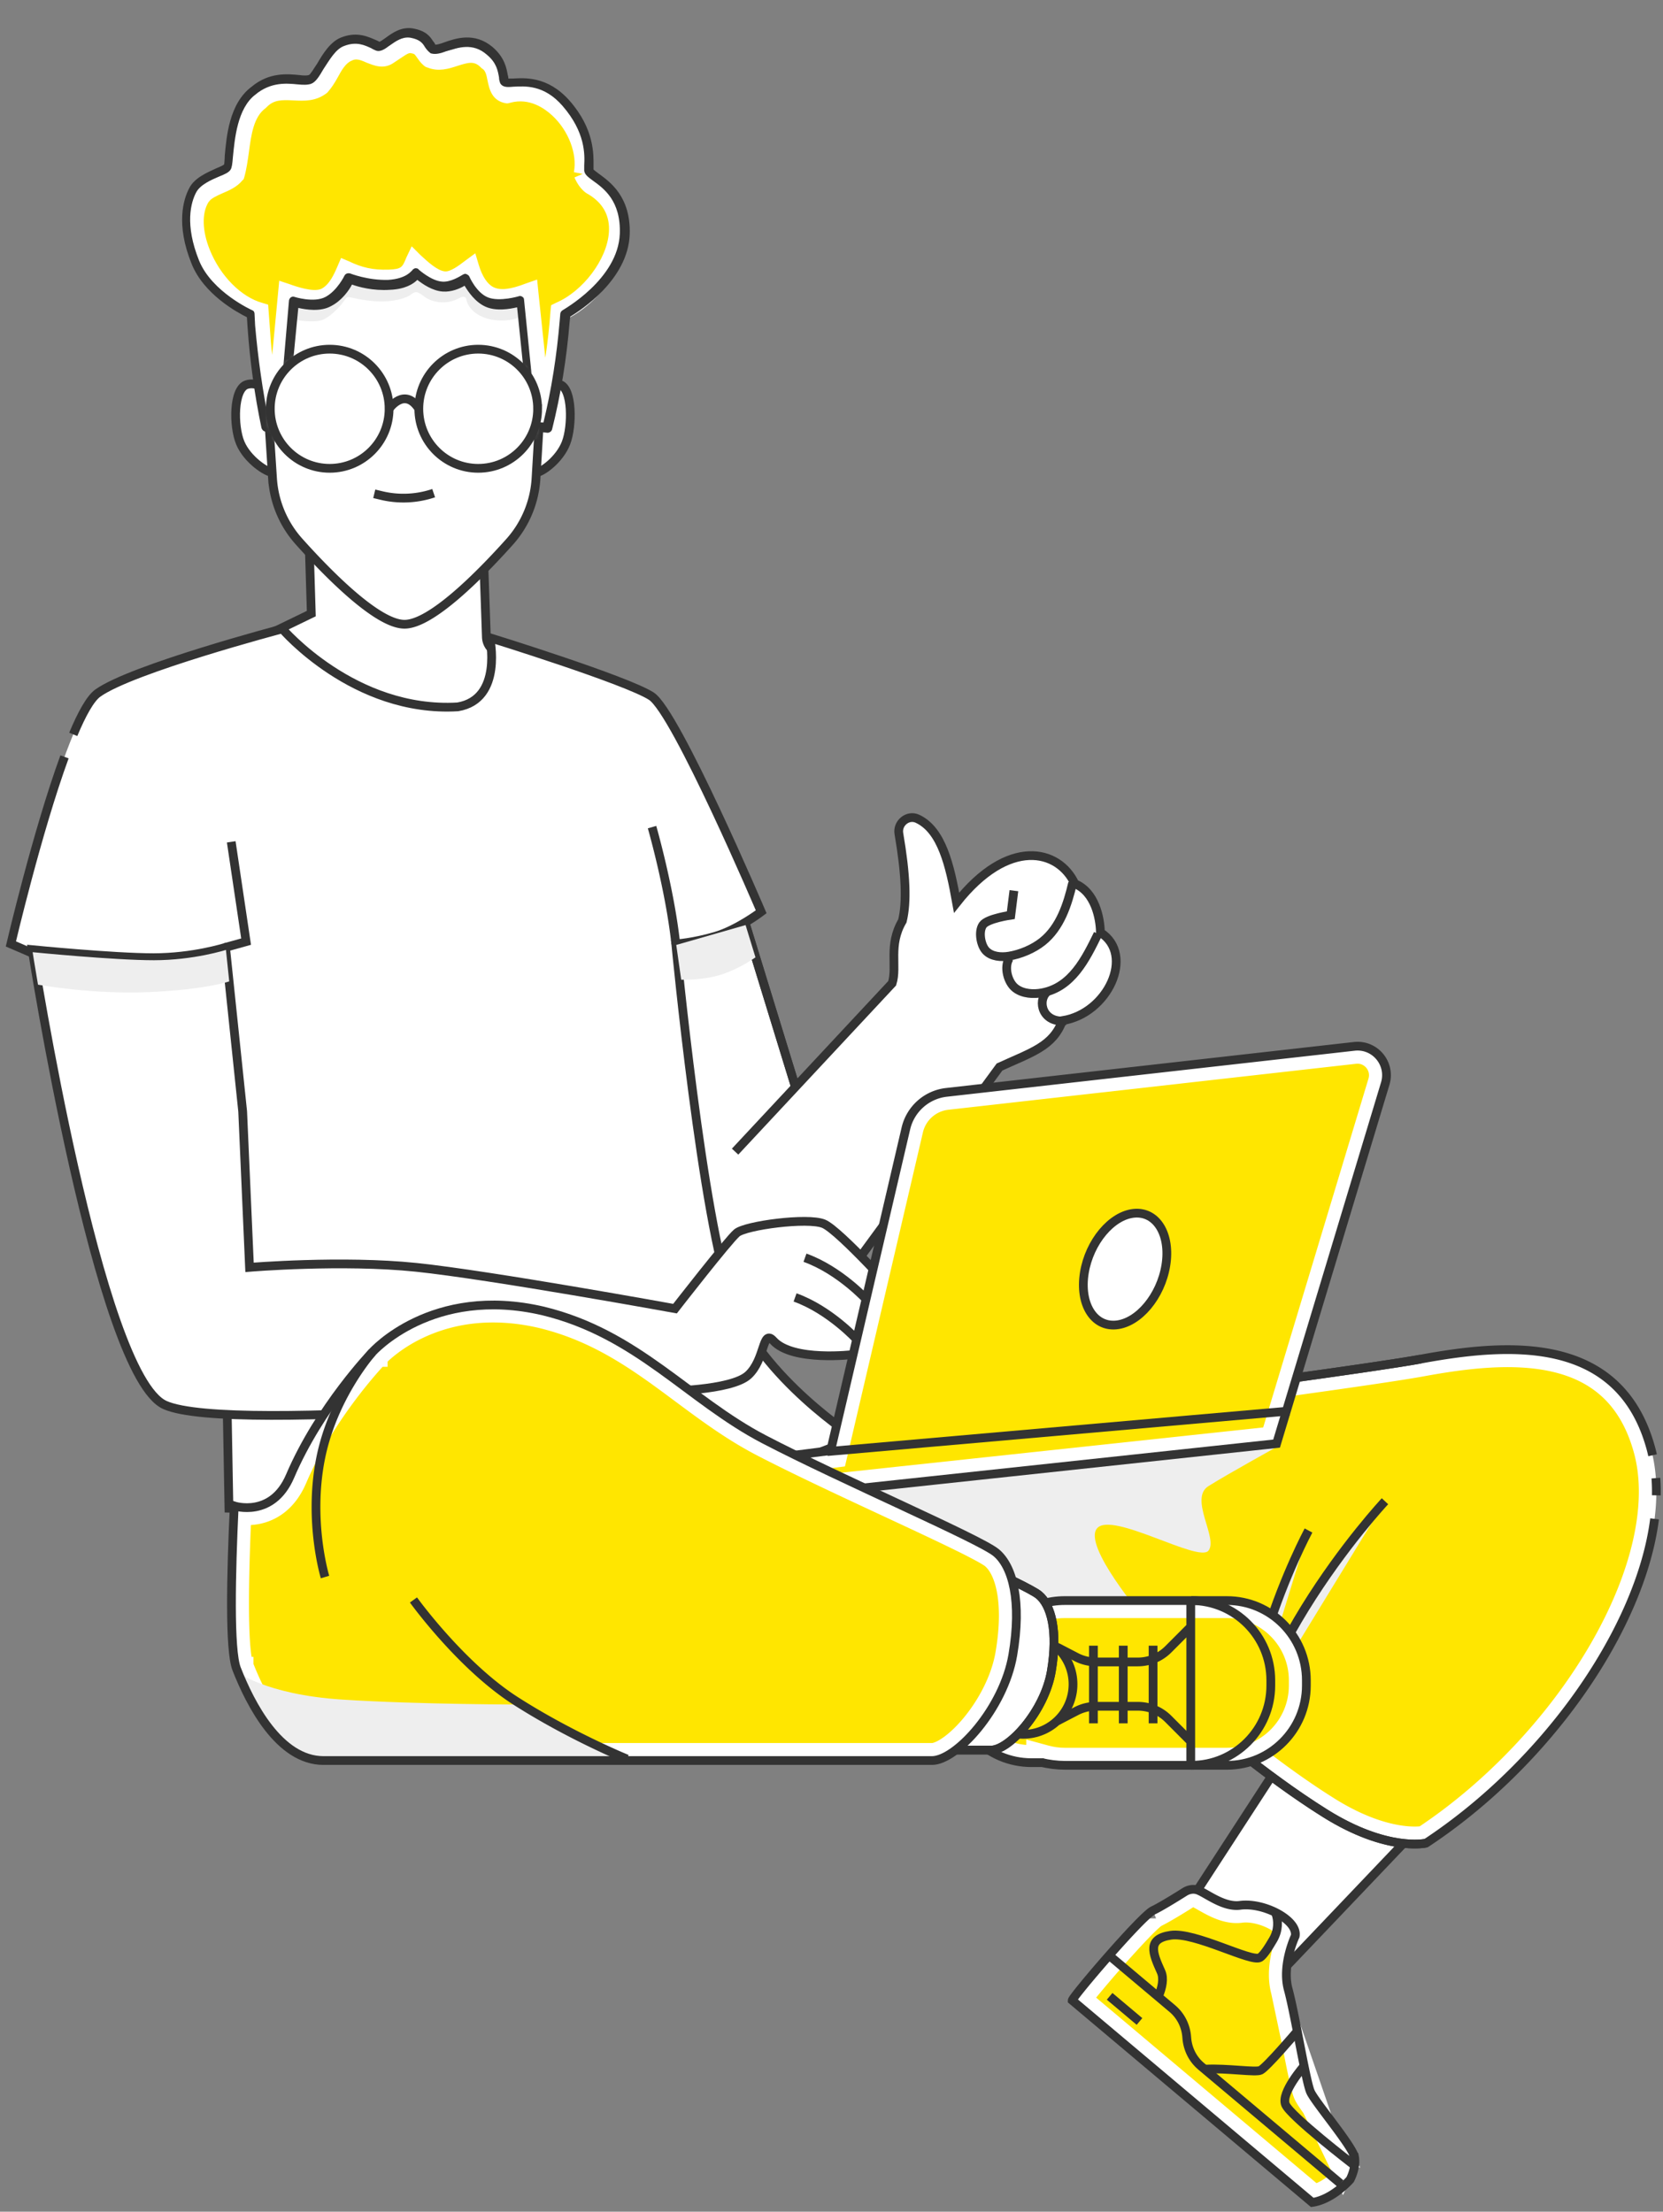 <svg xmlns="http://www.w3.org/2000/svg" width="285" height="379" fill="none" viewBox="0 0 285 379"><rect x="0" y="0" width="285" height="379" fill="#808080" stroke="none"/><path fill="#fff" fill-rule="evenodd" d="m87.867 113.058-2.827-1.338a2.9 2.9 0 0 1-1.689-2.559l-.62-17.885-11.986-24.92-18.152 3.674-.13 6.002.886 29.114-9.57 4.636 1.295 23.795 26.857 8.16 13.522-7.019 9.356-10.055z" clip-rule="evenodd"/><path stroke="#333" stroke-width="1.5" d="m87.867 113.058-2.827-1.338a2.9 2.9 0 0 1-1.689-2.559l-.62-17.885-11.986-24.92-18.152 3.674-.13 6.002.886 29.114-9.57 4.636 1.295 23.795 26.857 8.16 13.522-7.019 9.356-10.055z" clip-rule="evenodd"/><path fill="#fff" fill-rule="evenodd" d="m253.284 302.475-37.217 39.074-13.524-2.671.291-11.309 25.03-38.519z" clip-rule="evenodd"/><path stroke="#333" stroke-width="1.5" d="m253.284 302.475-37.217 39.074-13.524-2.671.291-11.309 25.03-38.519z" clip-rule="evenodd"/><path fill="#ffe600" stroke="#fff" stroke-width="3" d="m129.005 249.922-2.035.262 18.527 26.227 61.017 17.151.327.092.256.224.001.001.005.004.021.019.086.074.34.294c.299.256.739.632 1.301 1.104 1.125.944 2.736 2.274 4.679 3.811 3.891 3.079 9.09 6.972 14.36 10.272 5.167 3.236 9.298 4.438 12.078 4.849 1.393.205 2.455.214 3.148.176.318-.018.559-.045.718-.067 12.493-8.309 23.2-20.044 30.137-32.097 7.016-12.189 10.029-24.432 7.514-33.695-1.27-4.681-3.339-8.009-5.889-10.367-2.555-2.361-5.672-3.82-9.145-4.635-7.004-1.642-15.266-.622-22.725.752-7.518 1.385-37.36 5.421-65.251 9.103a16556 16556 0 0 1-49.47 6.446Z"/><path fill="#eee" d="m124.379 248.576 20.273 28.697 19.606 5.511 31.818-5.511s-10.606-12.406-8.061-15.383 17.394 5.955 19.091 3.828-3.394-8.933 0-11.059c3.394-2.127 11.878-6.807 11.878-6.807l-8.909-10.543c-35.696 4.856-85.696 11.267-85.696 11.267" style="mix-blend-mode:multiply"/><path stroke="#333" stroke-width="1.5" d="M283.214 249.376a25 25 0 0 0-.281-1.146c-5.336-19.656-24.542-18.084-39.479-15.332-14.939 2.753-119.148 16.116-119.148 16.116l20.273 28.697 61.529 17.295s10.315 9.041 20.986 15.722c10.669 6.684 17.308 5.11 17.308 5.11 20.823-13.743 36.786-36.843 39.156-55.564m.221-6.983q.106 1.448.078 2.95"/><path fill="#eee" fill-rule="evenodd" d="M237.353 257.252s-7.074 7.554-13.709 18.312c-6.633 10.76-10.367 21.031-10.367 21.031" clip-rule="evenodd" style="mix-blend-mode:multiply"/><path stroke="#333" stroke-width="1.5" d="M237.353 257.252s-7.074 7.554-13.709 18.312c-6.633 10.76-10.367 21.031-10.367 21.031"/><path fill="#eee" fill-rule="evenodd" d="M224.247 262.268s-4.06 7.557-7.157 17.511c-3.096 9.952-4.028 18.843-4.028 18.843" clip-rule="evenodd" style="mix-blend-mode:multiply"/><path stroke="#333" stroke-width="1.5" d="M224.247 262.268s-4.06 7.557-7.157 17.511c-3.096 9.952-4.028 18.843-4.028 18.843"/><path stroke="#333" stroke-width="1.5" d="M243.454 232.898c-14.939 2.753-119.148 16.116-119.148 16.116l20.273 28.697 61.529 17.295s10.315 9.041 20.986 15.722c10.669 6.683 17.308 5.11 17.308 5.11"/><path fill="#ffe600" stroke="#fff" stroke-width="3" d="M176.772 300.552h.601v-.506l1.896.518c1.028.281 2.092.441 3.187.441h27.801c6.692 0 12.125-5.442 12.125-12.163v-.905c0-6.72-5.433-12.162-12.125-12.162h-27.801c-1.043 0-2.06.147-3.048.404l-.186.048h-2.45c-6.693 0-12.124 5.442-12.124 12.162s5.431 12.163 12.124 12.163Z"/><path stroke="#333" stroke-width="1.5" d="M178.493 302.003c1.146.316 2.717.502 3.963.502h27.801c7.524 0 13.624-6.118 13.624-13.662v-.906c0-7.545-6.1-13.662-13.624-13.662h-27.801c-1.413 0-2.775.215-4.057.615"/><path stroke="#333" stroke-width="1.5" d="M179.231 274.727h-2.458c-7.525 0-13.626 6.118-13.626 13.663 0 7.544 6.101 13.662 13.626 13.662h2.099m25.288.453c7.524 0 13.625-6.118 13.625-13.662v-.906c0-7.545-6.101-13.663-13.625-13.663"/><path stroke="#333" stroke-width="1.5" d="M175.331 297.2c4.728 0 8.562-3.844 8.562-8.585s-3.834-8.586-8.562-8.586-8.563 3.844-8.563 8.586c0 4.741 3.835 8.585 8.563 8.585Z" clip-rule="evenodd"/><path stroke="#333" stroke-width="1.5" d="m181.204 282.276 3.244 1.687a7.35 7.35 0 0 0 3.397.831h7.157a7.38 7.38 0 0 0 5.22-2.169l4.024-4.034m-23.042 16.317 3.244-1.686a7.3 7.3 0 0 1 3.397-.832h7.157c1.958 0 3.836.78 5.22 2.168l2.119 2.125 1.569 1.573m-16.52-16.25v13.305m5.111-13.305v13.305m5.11-13.305v13.305m6.456-20.676v27.87"/><path fill="#fff" fill-rule="evenodd" d="m112.153 152.316 14.113 1.179 14.897 48.547-5.684 19.851-22.149 6.091-3.332-48.742z" clip-rule="evenodd"/><path stroke="#333" stroke-width="1.5" d="m112.153 152.316 14.113 1.179 14.897 48.547-5.684 19.851-22.149 6.091-3.332-48.742z" clip-rule="evenodd"/><path stroke="#333" stroke-width="1.5" d="m112.153 152.316 14.113 1.179 14.897 48.547-5.684 19.851-22.149 6.091-3.332-48.742z" clip-rule="evenodd"/><path fill="#fff" fill-rule="evenodd" d="m143.282 221.073 28.014-38.231c5.566-2.551 9.156-3.536 10.78-7.95 7.747-1.186 12.504-11.308 6.508-15.104-.032-2.446-.93-6.967-4.38-8.344-2.788-5.954-11.402-7.981-20.266 3.242-1.151-6.421-2.553-12.467-6.721-14.39-1.643-.756-3.474.764-3.17 2.544 1.195 6.998 1.387 11.732.6 14.971-2.451 4.145-.844 7.787-1.748 10.679l-26.92 28.854" clip-rule="evenodd"/><path stroke="#333" stroke-width="1.5" d="m143.282 221.073 28.014-38.231c5.566-2.551 9.156-3.536 10.78-7.95 7.747-1.186 12.504-11.308 6.508-15.104-.032-2.446-.93-6.967-4.38-8.344-2.788-5.954-11.402-7.981-20.266 3.242-1.151-6.421-2.553-12.467-6.721-14.39-1.643-.756-3.474.764-3.17 2.544 1.195 6.998 1.387 11.732.6 14.971-2.451 4.145-.844 7.787-1.748 10.679l-26.92 28.854"/><path stroke="#333" stroke-width="1.5" d="M183.826 151.298c-.852 3.634-2.115 7.633-5.188 10.067-1.585 1.255-3.744 2.157-5.725 2.481-1.332.217-2.979.101-3.946-.924-.894-.946-1.321-3.296-.524-4.422.782-1.105 4.788-1.672 4.788-1.672l.528-4.2m14.411 7.409c-2.127 4.352-4.486 9.126-9.552 10.089-1.475.281-3.3.203-4.585-.781-1.343-1.028-2.033-3.69-1.049-5.165m9.655 10.745c-3.978.44-4.886-3.363-3.263-4.881"/><path fill="#fff" fill-rule="evenodd" d="M83.928 109.274s23.457 7.272 27.702 10.024c4.248 2.75 18.819 36.949 18.819 36.949s-4.052 3.08-7.842 4.193c-3.788 1.114-6.795 1.311-6.795 1.311s4.574 47.76 9.67 61.123c5.096 13.365 21.17 23.586 21.17 23.586l-42.861 16.705-37.897-3.93-26.658-.786-.523-29.087-15.942-26.208-.261-32.494-20.647-8.909s9.082-38.784 14.896-42.978c5.816-4.192 31.625-11.007 31.625-11.007s12.283 14.414 30.055 13.365c7.84-1.309 5.489-11.857 5.489-11.857" clip-rule="evenodd"/><path stroke="#333" stroke-width="1.5" d="M12.554 125.841c1.473-3.519 2.919-6.14 4.205-7.068 5.816-4.192 31.625-11.007 31.625-11.007s12.283 14.414 30.055 13.365c7.84-1.309 5.489-11.857 5.489-11.857s23.457 7.272 27.702 10.024c4.248 2.75 18.819 36.949 18.819 36.949s-4.052 3.08-7.842 4.193c-3.788 1.114-6.795 1.311-6.795 1.311s4.574 47.76 9.67 61.123c5.096 13.365 21.17 23.586 21.17 23.586l-42.861 16.705-37.897-3.93-26.658-.786-.523-29.087-15.942-26.208-.261-32.494-20.647-8.909s4.5-19.214 9.192-32.057"/><path fill="#fff" fill-rule="evenodd" d="M180.172 286.41c1.169-6.842 0-11.34-2.146-13.099-2.144-1.761-19.888-9.385-29.638-14.47-9.75-5.083-16.184-13.49-28.274-16.423-14.234-3.324-21.839 5.28-21.839 5.28l-16.77 5.083s-2.338 30.891-.584 35.388c1.756 4.497 5.46 11.731 11.115 11.731h77.802c3.118 0 9.164-6.648 10.334-13.49" clip-rule="evenodd"/><path stroke="#333" stroke-width="1.5" d="M180.172 286.41c1.169-6.842 0-11.34-2.146-13.099-2.144-1.761-19.888-9.385-29.638-14.47-9.75-5.083-16.184-13.49-28.274-16.423-14.234-3.324-21.839 5.28-21.839 5.28l-16.77 5.083s-2.338 30.891-.584 35.388c1.756 4.497 5.46 11.731 11.115 11.731h77.802c3.118 0 9.164-6.648 10.334-13.49Z" clip-rule="evenodd"/><path stroke="#333" stroke-width="1.5" d="M180.172 286.41c1.169-6.842 0-11.34-2.146-13.099-2.144-1.761-19.888-9.385-29.638-14.47-9.75-5.083-16.184-13.49-28.274-16.423-14.234-3.324-21.839 5.28-21.839 5.28l-16.77 5.083s-2.338 30.891-.584 35.388c1.756 4.497 5.46 11.731 11.115 11.731h77.802c3.118 0 9.164-6.648 10.334-13.49Z" clip-rule="evenodd"/><path fill="#fff" fill-rule="evenodd" stroke="#333" stroke-width="1.5" d="m38.648 162.341 2.94 28.104 1.177 26.73s15.858-1.327 28.585 0 44.332 7.075 44.332 7.075 9.079-11.685 10.585-12.971 12.166-2.709 14.897-1.572 13.329 12.971 13.329 12.971l-3.529 3.538-4.704 5.897s-10.426 1.277-13.72-2.359c-1.916-2.114-1.373 3.21-4.314 5.897-2.941 2.686-14.504 2.75-14.504 2.75s-74.094 7.469-85.462 2.36c-11.37-5.11-22.74-78.028-22.74-78.028s13.918 1.377 20.778 1.377 12.349-1.769 12.349-1.769Z" clip-rule="evenodd"/><path fill="#eee" d="M26.372 164.546c-6.86 0-20.778-1.377-20.778-1.377s.324 2.081.918 5.563c0 0 9.263 1.702 19.02 1.276s13.753-1.837 13.753-1.837l-.565-5.394s-5.488 1.769-12.348 1.769m101.402-6.023-11.879 3.403.848 5.955c.419.025 3.82.078 6.789-.85 3.185-.996 5.939-2.978 5.939-2.978z" style="mix-blend-mode:multiply"/><path fill="#ffe600" stroke="#fff" stroke-width="3" d="m104.836 254.863 37.705-4.802 1.041-.133.239-1.023 12.886-55.201a6.555 6.555 0 0 1 5.639-5.023l69.897-7.883c2.489-.281 4.442 2.07 3.716 4.473l-18.326 60.72-111.435 11.951z"/><path stroke="#333" stroke-linecap="square" stroke-width="1.5" d="m142.526 248.675 77.721-6.819"/><path stroke="#333" stroke-width="1.5" d="M232.085 179.306c3.556-.401 6.345 2.957 5.309 6.391l-18.617 61.68-113.511 12.174-2.619-5.921 39.715-5.058 12.886-55.201a8.07 8.07 0 0 1 6.94-6.181z" clip-rule="evenodd"/><path fill="#fff" fill-rule="evenodd" stroke="#333" stroke-width="1.5" d="M199.796 216.842c-.857 5.286-4.678 9.855-8.535 10.206s-6.288-3.649-5.431-8.934 4.678-9.854 8.535-10.206c3.856-.351 6.288 3.649 5.431 8.934Z" clip-rule="evenodd"/><path fill="#ffe600" stroke="#fff" stroke-width="3" d="M41.94 285.418v.001c1.154 2.958 2.92 6.733 5.273 9.744 2.375 3.039 5.124 5.025 8.226 5.025h104.28c.576 0 1.552-.34 2.838-1.257 1.239-.884 2.598-2.184 3.905-3.791 2.625-3.227 4.901-7.515 5.631-11.787.762-4.46.747-8.074.233-10.803-.519-2.753-1.515-4.467-2.581-5.342-.236-.194-.804-.551-1.763-1.074a100 100 0 0 0-3.53-1.807c-2.822-1.388-6.459-3.093-10.43-4.945l-2.055-.957c-7.427-3.46-15.679-7.305-21.689-10.438-5.005-2.61-9.409-5.885-13.708-9.082-1.42-1.056-2.828-2.104-4.244-3.116-5.753-4.115-11.774-7.786-19.6-9.685-9.168-2.14-16.14-.435-20.802 1.763a26.4 26.4 0 0 0-5.289 3.287 20 20 0 0 0-1.312 1.154 12 12 0 0 0-.384.391l-.012.013-.001.001v.001h-.001v.001l-.02.022-.022.023-.004.004-.017.017-.07.074-.282.303c-.247.269-.61.67-1.061 1.189a83 83 0 0 0-3.585 4.428c-2.843 3.766-6.29 8.967-8.77 14.771-1.752 4.098-4.574 5.69-7.052 6.15a9.7 9.7 0 0 1-2.48.129c-.236 5.29-.406 10.751-.393 15.346.006 2.546.069 4.804.204 6.61.14 1.866.347 3.074.567 3.637Z"/><path fill="#eee" d="M55.303 302.099c-7.578 0-12.545-9.696-14.897-15.724 0 0 5.066 4.015 18.217 4.866 13.151.85 30.97.85 30.97.85l18.666 10.008z" style="mix-blend-mode:multiply"/><path stroke="#333" stroke-width="1.5" d="M159.719 301.688H55.439c-7.578 0-12.545-9.696-14.897-15.724-1.244-3.189-.952-16.28-.4-27.903 0 0 6.481 2.127 9.572-5.104 5.091-11.911 14.09-21.238 14.09-21.238s10.192-11.531 29.27-7.074c16.205 3.93 24.83 15.197 37.897 22.012 13.068 6.813 36.85 17.032 39.726 19.391s4.443 8.387 2.875 17.558c-1.568 9.172-9.67 18.082-13.853 18.082Z"/><path stroke="#333" stroke-width="1.5" d="M70.86 274.172s8.102 11.268 17.511 17.297c9.408 6.027 19.078 9.957 19.078 9.957m-43.646-69.707s-6.794 7.6-8.886 18.344.784 20.179.784 20.179M39.628 144.258l2.548 17.1-3.528.982m77.164-.589c-1.016-9.435-4.067-20.014-4.067-20.014m112.842 216.711-.781-.3a7.1 7.1 0 0 1-3.892-3.614l-7.321-15.509c-.608-1.285-.718-2.771-.313-4.179"/><path fill="#ffe600" stroke="#fff" stroke-width="3" d="M230.126 372.648a15 15 0 0 1-.317.324c-.299.293-.732.691-1.264 1.103-.929.719-2.065 1.405-3.247 1.721l-39.53-33.278c.283-.363.637-.804 1.049-1.307a204 204 0 0 1 4.268-5.012c1.6-1.821 3.251-3.643 4.615-5.061a43 43 0 0 1 1.761-1.744q.359-.33.589-.51c.139-.11.201-.146.201-.147l-.003.001c1.418-.675 4.081-2.322 5.572-3.263.394-.248.749-.248.957-.169l.001.001c.243.092.599.283 1.153.598l.162.092c.482.274 1.056.601 1.666.903 1.329.657 3.097 1.336 4.956 1.088 1.077-.145 2.403.027 3.711.456 1.306.429 2.465 1.073 3.226 1.75l.004.002c.666.589.817 1.002.84 1.198a21 21 0 0 0-.978 2.889v.001c-.481 1.873-.872 4.51-.185 7.029zm0 0 .04-.087c.075-.167.176-.41.27-.699.197-.606.323-1.288.243-1.877l-.001-.011-.001-.01-.001-.005-.005-.027.001.002c-.002 0-.024-.084-.118-.279a10 10 0 0 0-.456-.81c-.402-.654-.953-1.451-1.582-2.323a191 191 0 0 0-1.987-2.68l-.085-.113c-.637-.85-1.259-1.679-1.78-2.4l.001.001zm-8.781-21.76v.001c.423 2.161.833 4.248 1.184 5.776l.001.001c.223.969.456 1.887.693 2.411.258.577.834 1.414 1.441 2.252zm0 0-.149-.768m.149.768-.149-.768m0 0c-.669-3.433-1.345-6.91-1.863-8.806zm9.479 19.827v.002z"/><path stroke="#333" stroke-width="1.5" d="m224.89 377.411-41.129-34.622c.022-.601 11.901-14.484 13.838-15.404 1.318-.626 3.905-2.223 5.424-3.181.729-.459 1.572-.572 2.283-.302 1.491.564 4.408 2.972 7.211 2.597 2.72-.364 6.234.888 8.128 2.571.951.841 1.491 1.795 1.322 2.703 0 0-.562 1.184-1 2.886-.455 1.772-.777 4.109-.19 6.259.575 2.107 1.329 6.047 2.037 9.683.424 2.168.83 4.229 1.174 5.728.234 1.013.437 1.773.6 2.131.181.407.656 1.115 1.288 1.989 2.136 2.958 6.044 7.811 6.272 9.237a1 1 0 0 1 .014.098c.246 1.819-.791 3.723-.791 3.723s-2.936 3.384-6.481 3.904Z" clip-rule="evenodd"/><path stroke="#333" stroke-width="1.5" d="m229.734 374.182-23.884-20.098c-1.454-1.224-2.343-3.002-2.468-4.946-.126-1.941-1.016-3.719-2.469-4.942l-10.748-9.044m28.405-7.456c.571 1.426.51 3.129-.358 4.633-.864 1.498-1.733 2.801-2.296 3.125-1.496.859-11.192-4.44-15.281-3.827-4.083.609-3.135 2.991-1.659 6.25.527 1.16.177 2.72-.4 4.121"/><path stroke="#333" stroke-width="1.5" d="M222.11 348.326s-4.996 5.867-6.068 6.43c-.82.432-5.753-.387-9.42-.186m25.255 16.312s-10.654-8.203-11.557-10.219c-.906-2.013 3.25-6.731 3.25-6.731m-33.407-11.84 5.119 4.308"/><path fill="#fff" fill-rule="evenodd" d="M45.89 66.898c-.889-.68-2.247-1.415-3.604-.993-2.309.719-2.309 7.107-1.115 9.98s4.54 5.11 5.654 5.11M92.66 66.898c.82-.68 2.07-1.415 3.321-.993 2.13.719 2.13 7.107 1.028 9.98-1.1 2.874-4.183 5.11-5.21 5.11" clip-rule="evenodd"/><path stroke="#333" stroke-width="1.5" d="M92.66 66.898c.82-.68 2.07-1.415 3.321-.993 2.13.719 2.13 7.107 1.028 9.98-1.1 2.874-4.183 5.11-5.21 5.11M45.89 66.898c-.889-.68-2.247-1.415-3.604-.993-2.309.719-2.309 7.107-1.115 9.98s4.54 5.11 5.654 5.11"/><path fill="#fff" fill-rule="evenodd" d="m45.495 63.32 1.223 18.835a17.9 17.9 0 0 0 4.509 10.625c5.023 5.61 13.47 14.192 18.093 14.192 4.604 0 12.993-8.515 18.02-14.126a17.9 17.9 0 0 0 4.515-10.786l1.112-18.74s1.57-28.156-23.798-28.156-23.674 28.157-23.674 28.157" clip-rule="evenodd"/><path stroke="#333" stroke-width="1.5" d="m45.495 63.32 1.223 18.835a17.9 17.9 0 0 0 4.509 10.625c5.023 5.61 13.47 14.192 18.093 14.192 4.604 0 12.993-8.515 18.02-14.126a17.9 17.9 0 0 0 4.515-10.786l1.112-18.74s1.57-28.156-23.798-28.156-23.674 28.157-23.674 28.157Z" clip-rule="evenodd"/><path fill="#eee" fill-rule="evenodd" d="M89.179 54.658c.953-.698 1.976-1.273 3.03-1.794-1.98-8.11-7.487-18.245-22.684-18.245-15.203 0-20.665 10.147-22.605 18.258a.9.9 0 0 1 .544.12c.921.58 1.822 1.192 2.762 1.74 1.11.23 2.243.344 3.374.327.566-.009 1.14-.05 1.671-.248.421-.156.801-.407 1.162-.676a11.9 11.9 0 0 0 2.644-2.739c.143-.205.303-.43.546-.485.138-.03.283.002.42.034 3.236.736 6.732 1.171 9.788-.124.475-.2 1.007-.771 1.46-.76.598.014 1.39.79 1.902 1.07 1.65.9 3.753.9 5.404 0 .39-.212.941-.444 1.213-.092.085.112.112.257.145.394.416 1.724 2.153 2.824 3.874 3.237a9.3 9.3 0 0 0 5.435-.348c-.044.11-.064.22-.085.331" clip-rule="evenodd" style="mix-blend-mode:multiply"/><path fill="#ffe600" d="m45.452 62.204-.7-8.8-7.7-5.5-3.3-8.3.8-6.5 4.3-1.1 2.1-3.8.8-5.9 2-4.1 2.6-2 4-.6 3.7-.1 1.7-2.9 3-3 2-1.2 2.7 1 2.2-.3 2-1 2.1-.8 2.4 1.2s.2 1.4 1 1.3 3.9.2 3.9.2l2.4-.9 1.9.3 3.2 3 1.9 3.7s3.6.4 3.9.4 2.8 1.2 2.8 1.2l3.9 2.6 2.5 4.4.6 4.2s.3 2.1.7 2.6c.3.4 1.9 2.4 2 2.7s2.1 3.3 2.2 3.6 1 3.5.6 4.2-2.4 5.1-2.8 5.5c-.3.4-3.1 3.4-3.3 3.3s-3 2.7-3 2.7l-1.8 4.8s-1.1 7.6-1.1 7.8c0 .3-.9 3.2-.9 3.2l-2.3-18.5-3.4.1-3.5-1.3-2.2-2s-.3-1.5-.6-1.4-3.9 1.2-3.9 1.2-2.5.2-2.8-.1-2.8-1.1-2.8-1.1-.7.3-1.6.7-3.7.9-4.6.8-4.1-.8-4.1-.8l-1-.4-2.1 1.4-2.8 2.6-2.9 1.1-3.8-1.5.1 8.8s-.5 5.9-.6 6.6-1.2 1.4-1.2 1.4z"/><path fill="#fff" d="m48.652 73.904-2.9-.2-.2-1.1c-1.1-5.3-1.8-10.7-2.2-16.1l-.1-1.9c-4.2-1.6-8-5.6-10-10.6-1.6-4.1-1.6-8 0-10.8.8-1.6 2.4-2.2 3.8-2.8.8-.3 1.6-.7 2.1-1.1.3-1 .4-2.2.6-3.5.4-3.5.9-7.4 4-9.6 2.2-2.2 4.7-2 6.7-1.9 1.6 0 2.7 0 3.6-.6.4-.5.8-1.2 1.3-1.9.9-1.5 1.9-3.3 3.7-4.1 2-1 3.7-.2 5 .3 1.2.5 1.5.6 1.9.3.3-.2.5-.4.8-.5 1.1-.8 2.6-1.8 4.2-1.5 1.8.3 2.5 1.1 3 1.9.2.3.3.5.5.7.9.2 1.8-.1 3-.4 1.8-.6 4.3-1.4 6.8.8 1.6 1 2 2.7 2.2 4 .2 1.1.4 1.4.6 1.5 3.3-.7 6.8.3 9.6 3 3.4 3.2 5.2 7.9 4.7 12 .3.5.7 1 .9 1.1l.1.1c3.5 2.1 5.3 5.4 5 9.3-.4 5.5-4.7 11.6-10.1 14.3-.5 6.3-1.4 12.3-2.8 17.9l-3-.2c-.1-.7-1.5-14.8-2-20-1.9.5-4.1.8-6-.1-1.4-.7-2.5-1.9-3.4-3.7-1.2.7-2.5 1.4-3.9 1.3-1.8-.1-3.3-1.2-4.6-2.3-.9 1.3-2.1 1.9-4.6 2.1l-.1-1.5.1 1.5c-2.9-.2-4.9-.7-6.9-1.5-.8 1.5-1.9 3.1-3.5 4l-.7-1.3.7 1.4c-1.7.8-3.8.6-5.9 0zm43.4-26 .2 2s.6 5.8 1.2 11.4q.6-3.9.9-8.1l.1-.9.8-.4c4.7-2 8.8-7.5 9.1-12.1.2-2.8-1-5-3.5-6.5-1.4-.7-2.2-2.4-2.4-2.9l1.4-.6-1.5-.3c.6-3.1-.9-7.1-3.7-9.7-1.3-1.2-3.9-3.1-7.2-2.2l-.4.1h-.3c-2.5-.4-2.9-2.5-3.2-3.9-.2-1.1-.4-1.8-1-2.1l-.2-.2c-1.1-1.1-2.1-.8-4-.2-1.5.5-3.2 1-5 .3l-.3-.1-.2-.1c-.8-.6-1.2-1.3-1.5-1.7s-.3-.5-1-.6l.2-1.5-.2 1.5c-.4-.1-1.4.7-1.9 1l-.9.6c-1.8 1.3-3.5.5-4.8 0-1.1-.5-1.8-.7-2.5-.3-1 .4-1.7 1.6-2.4 2.9-.5.9-1 1.7-1.7 2.5l-.1.1c-1.9 1.5-3.9 1.4-5.8 1.3-2-.1-3.3-.1-4.5 1.1l-.2.2c-2.1 1.5-2.5 4.6-2.9 7.6-.2 1.4-.4 2.9-.8 4.3l-.1.3-.2.2c-.9 1.1-2.2 1.7-3.4 2.2-.9.4-2 .9-2.3 1.4l-.1.1c-1.2 1.9-1.1 5 .2 8.2 1.8 4.5 5.4 8.1 9 9.1l1 .3.3 4-1.5.1 1.5-.1c.1 1.5.2 3.1.4 4.6l1.2-12.7 1.8.6c1.1.4 4 1.4 5.4.8 1.4-.7 2.2-2.5 2.8-3.9l.6-1.4 1.4.6c2.1 1 4 1.5 6.8 1.4 2.2-.1 2.3-.4 3-2.1l.9-1.9 1.5 1.5c1.2 1.1 2.9 2.7 4.2 2.8.9.1 2.4-1 3.3-1.7l1.9-1.4.6 2c.6 2 1.5 3.3 2.5 3.8 1.2.6 2.9.4 5.5-.6z"/><path fill="#333" d="M48.418 74.163q-.15 0 0 0l-2.9-.2c-.3 0-.6-.3-.7-.6-1.2-5.7-2-11.6-2.4-17.4l-.1-1.6c-1.6-.8-7.4-3.9-9.5-9.2-2.7-6.7-1.4-11-.4-12.9.9-1.8 3.1-2.7 4.6-3.4.5-.2 1.2-.5 1.4-.7 0-.1.1-.8.1-1.5.3-3.1.7-8.9 4.6-11.8 3-2.5 6.1-2.2 8.2-2 .6.1 1.3.1 1.6 0s.9-1.2 1.4-1.9c1-1.7 2.3-3.9 4.3-4.6 2.7-1 4.6 0 5.8.5.2.1.5.2.6.3.1 0 .7-.4 1.1-.7 1.1-.8 2.6-1.9 4.6-1.6 2.3.4 3 1.4 3.5 2.2.2.2.3.4.4.6.3 0 1-.2 1.5-.4 2-.7 5.2-1.8 8.3.8 2.1 1.8 2.4 3.7 2.6 4.8.1.3.1.4.1.6h.7c2-.1 6-.5 9.8 3.8 4.3 4.9 4.1 9.3 4.1 11.2v.6c.1.1.5.4.9.7 1.9 1.4 5.5 3.9 5.3 10.4-.3 7.8-8.4 13-10.2 14.1l-.1.9c-.5 6.2-1.5 12.4-3 18.4-.1.4-.5.6-.8.6l-2.5-.3c-.3 0-.6-.3-.6-.7l-2.1-20.5c-1.3.3-3.6.7-5.4-.1s-3-2.6-3.6-3.6c-.8.5-2.3 1.1-3.7 1-1.8-.1-3.5-1.3-4.4-2-.7.7-2.1 1.6-4.7 1.7-2.9.2-5.4-.5-6.5-.9-.5 1-1.8 2.8-3.6 3.7-1.8 1-4.3.6-5.6.3l-2 20.7c0 .4-.4.7-.7.7m-2.3-1.7 1.6.1 1.8-21q0-.3.3-.6c.2-.1.4-.2.6-.1 0 0 3.4 1.1 5.4 0s3.2-3.6 3.2-3.6c.2-.4.6-.5 1-.4 0 0 3 1.2 6.5 1.1 3.2-.2 4-1.6 4.1-1.6.1-.2.3-.3.5-.4.2 0 .5 0 .6.2 0 0 2.2 2 4.1 2.1 1.4.1 3-.9 3.5-1.2.2-.1.4-.2.6-.1s.4.2.5.4c0 0 1.2 2.8 3.2 3.6s5.3-.2 5.3-.2c.2-.1.5 0 .6.1q.3.15.3.6l2.1 20.8 1.2.2c1.4-5.7 2.3-11.6 2.8-17.5l.1-1.2c0-.2.2-.5.4-.6.1-.1 9.5-5.3 9.8-13.1.2-5.7-2.8-7.8-4.6-9.1-.8-.6-1.4-1-1.5-1.7v-.9c.1-1.9.2-5.7-3.7-10.2-3.2-3.7-6.5-3.4-8.5-3.3-1 .1-1.8.1-2.2-.6-.1-.3-.2-.6-.2-1-.2-1.1-.4-2.5-2.1-3.9-2.4-2.1-4.9-1.2-6.9-.6-1 .4-1.9.6-2.6.4-.1 0-.1 0-.2-.1-.4-.3-.7-.7-.9-1-.4-.7-.9-1.3-2.5-1.6-1.4-.2-2.5.6-3.5 1.3-.8.6-1.6 1.2-2.4.9-.2-.1-.5-.2-.8-.4-1.1-.5-2.5-1.2-4.6-.4-1.5.5-2.6 2.5-3.6 4-.7 1.2-1.3 2.2-2.1 2.5-.6.2-1.3.2-2.3.1-2-.2-4.6-.4-7.2 1.7-3.2 2.4-3.6 7.8-3.9 10.7-.1 1.3-.2 1.9-.4 2.2-.3.5-1 .8-2 1.2-1.4.6-3.2 1.4-3.9 2.7-.9 1.7-2 5.5.5 11.7 2.2 5.4 9.1 8.5 9.1 8.5.3.1.4.4.4.6l.1 2c.5 5.7 1.3 11.3 2.4 16.7"/><path stroke="#333" stroke-width="1.5" d="M74.32 84.508a16.2 16.2 0 0 1-8.945.406l-1.237-.296"/><mask id="a" fill="#fff"><path fill-rule="evenodd" d="M56.502 80.254c5.624 0 10.182-4.57 10.182-10.208 0-5.64-4.558-10.21-10.182-10.21-5.623 0-10.181 4.57-10.181 10.21 0 5.637 4.558 10.208 10.18 10.208m25.454 0c5.624 0 10.182-4.57 10.182-10.208 0-5.64-4.558-10.21-10.182-10.21-5.623 0-10.181 4.57-10.181 10.21 0 5.637 4.558 10.208 10.181 10.208" clip-rule="evenodd"/></mask><path fill="#fff" fill-rule="evenodd" d="M56.502 80.254c5.624 0 10.182-4.57 10.182-10.208 0-5.64-4.558-10.21-10.182-10.21-5.623 0-10.181 4.57-10.181 10.21 0 5.637 4.558 10.208 10.18 10.208m25.454 0c5.624 0 10.182-4.57 10.182-10.208 0-5.64-4.558-10.21-10.182-10.21-5.623 0-10.181 4.57-10.181 10.21 0 5.637 4.558 10.208 10.181 10.208" clip-rule="evenodd"/><path fill="#fff" d="M63.684 70.046c0 3.988-3.223 7.208-7.182 7.208v6c7.288 0 13.182-5.921 13.182-13.208zm-7.182-7.21c3.96 0 7.182 3.22 7.182 7.21h6c0-7.289-5.894-13.21-13.182-13.21zm-7.181 7.21c0-3.99 3.223-7.21 7.18-7.21v-6c-7.287 0-13.18 5.922-13.18 13.21zm7.18 7.208c-3.958 0-7.18-3.22-7.18-7.209h-6c0 7.288 5.894 13.21 13.18 13.21zm32.637-7.209c0 3.99-3.223 7.21-7.182 7.21v6c7.288 0 13.182-5.922 13.182-13.21zm-7.182-7.209c3.96 0 7.182 3.22 7.182 7.21h6c0-7.289-5.894-13.21-13.182-13.21zm-7.181 7.21c0-3.99 3.223-7.21 7.181-7.21v-6c-7.288 0-13.181 5.922-13.181 13.21zm7.181 7.208c-3.959 0-7.181-3.22-7.181-7.209h-6c0 7.288 5.894 13.21 13.181 13.21z" mask="url(#a)"/><path stroke="#333" stroke-width="1.5" d="M66.684 70.046c0 5.637-4.558 10.208-10.182 10.208-5.623 0-10.181-4.57-10.181-10.208 0-5.64 4.558-10.21 10.18-10.21 5.625 0 10.183 4.57 10.183 10.21Zm25.454 0c0 5.637-4.558 10.208-10.182 10.208-5.623 0-10.181-4.57-10.181-10.208 0-5.64 4.558-10.21 10.18-10.21 5.625 0 10.183 4.57 10.183 10.21Z" clip-rule="evenodd"/><path stroke="#333" stroke-width="1.5" d="M66.684 70.045s2.64-3.828 5.09 0m64.484 152.285c5.94 2.127 10.606 7.231 10.606 7.231m-8.909-14.037c5.94 2.127 10.606 7.231 10.606 7.231"/></svg>